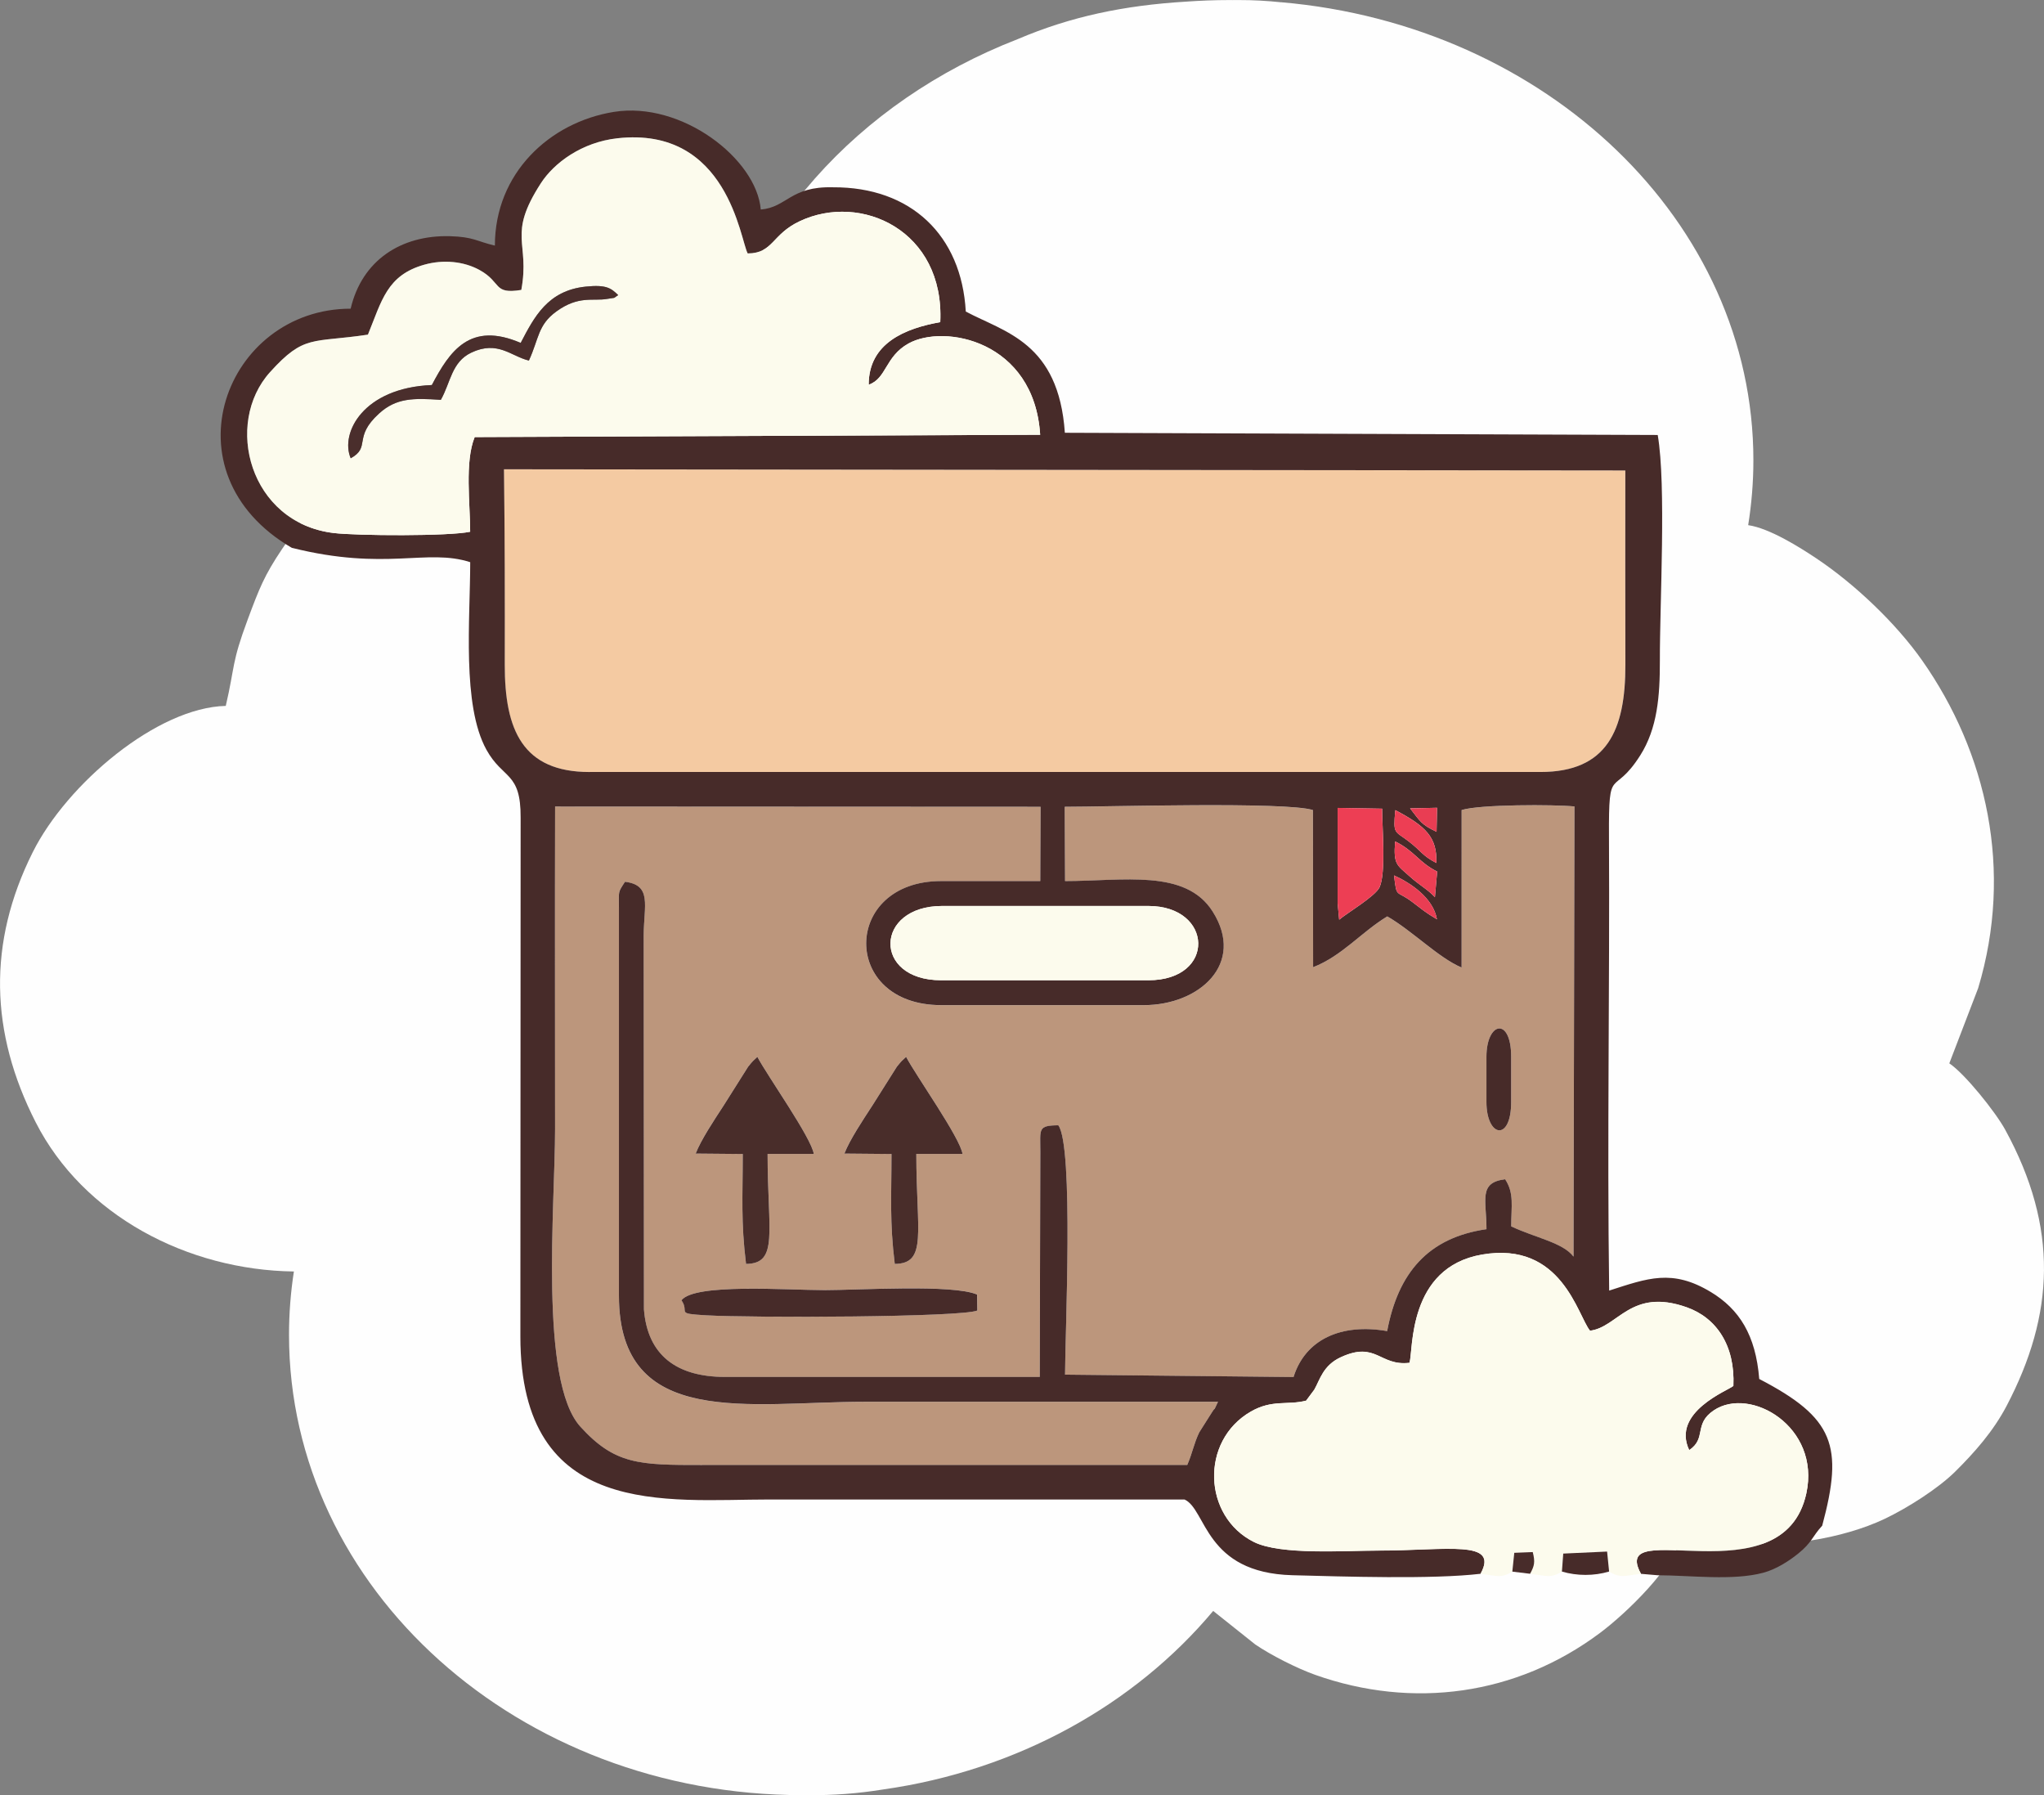 <?xml version="1.0" encoding="UTF-8"?> <!-- Creator: CorelDRAW 2019 --> <svg xmlns="http://www.w3.org/2000/svg" xmlns:xlink="http://www.w3.org/1999/xlink" xmlns:xodm="http://www.corel.com/coreldraw/odm/2003" xml:space="preserve" width="160mm" height="140.489mm" style="shape-rendering:geometricPrecision; text-rendering:geometricPrecision; image-rendering:optimizeQuality; fill-rule:evenodd; clip-rule:evenodd" viewBox="0 0 721.64 633.64"><rect x="0" y="0" width="721.64" height="633.64" fill="#808080" stroke="none"/> <defs> <style type="text/css"> <![CDATA[ .fil0 {fill:#FEFEFE} .fil3 {fill:#472B29} .fil9 {fill:#482C2A} .fil5 {fill:#492D2A} .fil6 {fill:#4A2E2C} .fil1 {fill:#BC967C} .fil8 {fill:#E93D53} .fil7 {fill:#ED3E54} .fil2 {fill:#F4CAA2} .fil4 {fill:#FCFBED} ]]> </style> </defs> <g id="Слой_x0020_1">  <path class="fil0" d="M452.34 0.79c93.58,8.09 166.7,77.39 166.7,161.68 0,7.77 -0.64,15.42 -1.84,22.9 7.57,1.07 18.49,8 24.06,11.72 13.54,9.04 28.13,22.89 37.39,36.08 22.79,32.45 32.26,74.02 19.75,115.62l-10.19 26.55c5.48,3.67 16.27,17.11 19.72,23.41 19,34.71 17.36,65.33 0.53,97.46 -4.7,8.97 -11.35,16.5 -18.23,23.3 -5.94,5.87 -16.76,12.78 -24.89,16.64 -14.7,6.97 -36.9,10.64 -53.46,8.16 -5.64,-0.84 -10.3,-2.86 -17.9,-2.86 -2.73,11.7 -20.01,28.14 -29.01,34.88 -29.6,22.18 -66.26,27.03 -100.6,14.87 -6.42,-2.27 -15.75,-7.01 -21.2,-10.74l-14.85 -11.83c-27.69,33.06 -69.12,56.34 -116.69,63.04 -8.74,1.41 -17.59,2.1 -26.48,1.96 -0.62,0.01 -1.24,0.02 -1.86,0.02 -100.1,0 -181.25,-72.74 -181.25,-162.47 0,-7.59 0.59,-15.06 1.72,-22.37 -37.59,-0.5 -74.37,-19.73 -91.16,-52.67 -16.13,-31.64 -17.06,-63.29 -1.04,-95.33 12.09,-24.18 43.99,-51.1 68.15,-51.64 3.33,-14.31 1.95,-14.93 7.77,-30.56 4.05,-10.88 5.86,-15.52 12.03,-24.7 10.94,-16.27 19.36,-27.15 35.43,-38.04 15.65,-10.61 30.57,-18.19 52.68,-22.39 9.49,-1.8 22.84,-3.71 33.6,-1.86 6.08,1.04 11.03,1.55 16.5,2.67 4.58,0.94 8.63,2.43 13.46,2.99 9.83,-55.39 51.54,-101.52 108.14,-123.47 18.83,-8.03 37.6,-11.9 59.36,-13.23 5.06,-0.36 10.17,-0.56 15.33,-0.56 0.38,0 0.76,0.01 1.14,0.01 0.77,-0.01 1.55,-0.01 2.33,-0.01 4.9,-0.01 9.87,0.26 14.88,0.79z"></path> <g id="_696614992"> <path class="fil1" d="M240.61 458.97c4.64,-6.07 37.24,-3.59 50.28,-3.59 12.43,0 45.49,-2.13 54.1,1.56l0.08 5.64c-5.63,2.4 -79.43,2.63 -95.73,1.69 -11.26,-0.65 -5.68,-0.89 -8.72,-5.31zm57.51 -51.79c1.88,-4.9 6.51,-11.8 9.89,-16.99l8.62 -13.66c1.82,-2.27 1.73,-2.04 3.27,-3.49 3.48,6.61 19.11,28.64 19.92,34.27l-16.31 0c0,27.54 4.03,38.72 -7.61,38.82 -1.84,-14.96 -1.16,-23.41 -1.16,-38.8l-16.62 -0.15zm-52.51 0c1.88,-4.9 6.51,-11.8 9.89,-16.99l8.62 -13.66c1.82,-2.27 1.73,-2.04 3.27,-3.49 3.48,6.61 19.11,28.64 19.92,34.27l-16.31 0c0,27.54 4.03,38.72 -7.61,38.82 -1.84,-14.96 -1.16,-23.41 -1.16,-38.8l-16.62 -0.15zm279.18 -34.13c0,-12.48 8.73,-14.23 8.73,0l0 15.91c0,14.2 -8.73,12.49 -8.73,0l0 -15.91zm-105.63 144.06c1.86,-4.29 2.32,-7.56 4.24,-11.51l4.45 -7.03c1.84,-2.96 -0.17,1.17 2.16,-3.75 -41.6,0 -83.2,0 -124.8,0 -40.58,0 -86.7,9.85 -86.7,-37.43l0 -136.84c0,-6.15 -0.5,-5.26 2.14,-9.28 9.6,1.17 6.68,8.33 6.6,18.82l0.09 132.1c1.23,16.12 11.49,23.85 28.55,23.85l111.18 0 0.21 -79.57c0,-7.96 -0.98,-9.18 6.35,-9.25 5.49,7.4 2.38,73.93 2.38,88.02l80.67 0.84c4.11,-13.24 16.78,-19.05 33.05,-16.21 3.84,-20.41 14.36,-33 35.07,-35.97 0,-10.32 -2.95,-16.46 6.59,-17.62 3.25,4.98 2.14,9.39 2.14,16.63 8.55,4.04 18.23,5.69 22,10.67l0.33 -158.9c-7.08,-0.73 -33.56,-0.75 -39.84,1.27l-0.01 55.59c-8.01,-3.34 -17.38,-12.96 -26.24,-18.05 -9.32,5.67 -15.93,13.93 -26.18,17.94l-0.06 -55.47c-9.42,-3.03 -72.67,-1.16 -87.65,-1.16l0.13 26.22c20.6,0 42.52,-4.4 52.11,10.74 11.71,18.49 -4.83,33.05 -24.26,33.05l-71.6 0c-35.54,0 -35.01,-43.79 0,-43.79l35 0 0.11 -26.22 -171.4 -0.08c-0.1,37.76 -0.01,75.79 -0.01,113.8 0,27.05 -5.66,89.04 8.94,105.09 12.18,13.39 20.73,13.55 43.01,13.52l171.24 -0z"></path> <path class="fil2" d="M208.14 272.51l335.72 0c23.49,0 30,-14.75 29.95,-37.84 -0.05,-22.86 -0.02,-45.73 -0.02,-68.59l-395.89 -0.42c0.3,23.28 0.31,46.13 0.28,68.99 -0.04,23.05 6.34,37.87 29.95,37.87z"></path> <path class="fil3" d="M332.25 346.01c-24.24,0 -23.55,-26.22 0.4,-26.22l72.79 0c22.94,0 24,26.22 0,26.22l-73.19 0zm159.92 -37c5.89,2.66 13.85,7.96 15.15,15.49 -4.49,-2.69 -4.93,-3.29 -8.86,-6.23 -5.68,-4.25 -5.29,-1.02 -6.29,-9.26zm-19.91 -23.83l15.71 0.27c0,6.62 1.41,22.67 -0.91,27.73 -1.46,3.18 -11.57,9.16 -14.26,11.45l-0.53 -5.67 0 -33.77zm-224.34 231.93c-22.28,0.03 -30.83,-0.13 -43.01,-13.52 -14.6,-16.04 -8.94,-78.04 -8.94,-105.09 0,-38.01 -0.09,-76.03 0.01,-113.8l171.4 0.08 -0.11 26.22 -35 0c-35.01,0 -35.54,43.79 0,43.79l71.6 0c19.44,0 35.98,-14.55 24.26,-33.05 -9.59,-15.13 -31.5,-10.74 -52.11,-10.74l-0.13 -26.22c14.98,0 78.22,-1.87 87.65,1.16l0.06 55.47c10.26,-4.01 16.87,-12.27 26.18,-17.94 8.85,5.09 18.23,14.71 26.24,18.05l0.01 -55.59c6.28,-2.02 32.75,-1.99 39.84,-1.27l-0.33 158.9c-3.77,-4.98 -13.45,-6.63 -22,-10.67 0,-7.24 1.11,-11.65 -2.14,-16.63 -9.54,1.16 -6.59,7.3 -6.59,17.62 -20.71,2.97 -31.23,15.55 -35.07,35.97 -16.26,-2.84 -28.93,2.97 -33.05,16.21l-80.67 -0.84c0,-14.09 3.11,-80.62 -2.38,-88.02 -7.33,0.07 -6.35,1.29 -6.35,9.25l-0.21 79.57 -111.18 0c-17.06,0 -27.32,-7.73 -28.55,-23.85l-0.09 -132.1c0.08,-10.49 3,-17.65 -6.6,-18.82 -2.63,4.02 -2.14,3.13 -2.14,9.28l0 136.84c0,47.28 46.13,37.43 86.7,37.43 41.6,0 83.2,0 124.8,0 -2.33,4.93 -0.31,0.8 -2.16,3.75l-4.45 7.03c-1.92,3.95 -2.38,7.22 -4.24,11.51l-171.24 0zm244.64 -220.11c7.02,3.5 8.34,7.42 14.84,10.64l-0.8 9.04c-2.5,-2.73 -5.44,-4.2 -8.85,-7.28 -4.49,-4.05 -5.88,-4.1 -5.19,-12.4zm0.07 -11.04c10.68,5.64 14.81,9.52 14.48,18.66 -5.13,-2.71 -5,-3.94 -9.7,-7.58 -5.03,-3.89 -5.62,-2.34 -4.78,-11.09zm14.56 7.66c-5.46,-2.64 -5.57,-3.45 -9.36,-8.29l9.53 -0.2 -0.18 8.49zm-299.03 -21.11c-23.62,0 -29.99,-14.82 -29.95,-37.87 0.04,-22.86 0.02,-45.71 -0.28,-68.99l395.89 0.42c0,22.86 -0.04,45.73 0.02,68.59 0.05,23.09 -6.46,37.84 -29.95,37.84l-335.72 0zm-24.1 -170.17c3.15,-17.08 -5.13,-19.05 6.91,-37.67 4.65,-7.19 14.43,-14.46 26.98,-15.86 39.08,-4.37 43.44,36.12 46.04,40.65 9.09,-0.09 8.4,-6.68 18.35,-11.37 21.68,-10.22 51.16,3.33 49.63,35.62 -12.47,2.19 -25.3,7.46 -25.27,22.09 6.34,-2.19 5.78,-9.95 14.05,-14.55 12.58,-7 44.36,-1.06 46.49,32.21l-199.65 0.82c-3.56,8.7 -1.59,23.63 -1.59,33.41 -7.37,1.62 -40.06,1.45 -48.29,0.44 -29.63,-3.64 -38.77,-38.62 -22.36,-56.78 12.16,-13.45 14.82,-10.25 34.56,-13.23 4.88,-11.96 6.69,-20.97 19.9,-24.69 6.71,-1.89 13.91,-1.19 19.47,1.86 8.01,4.39 4.64,8.68 14.77,7.05zm-80.91 91.06c33.12,8.26 47.5,0.08 62.86,5.04 0,20.11 -2.98,50.46 5.73,66.21 5.85,10.57 12.17,7.66 12.07,23.98l-0.09 183.08c-0,64.7 51.62,57.58 88.09,57.58 48.79,0 97.59,0 146.38,0 7.8,3.47 7.07,25.92 38.11,26.73 17.91,0.47 49.54,1.5 66.41,-0.51 6.73,-12.16 -12.04,-8.17 -36.11,-8.17 -12.05,0 -34.48,1.66 -43.92,-3.04 -17.97,-8.95 -19.08,-35.64 -1.11,-46.01 7.58,-4.38 12.94,-2.18 19.55,-3.87l2.89 -3.89c2.01,-3.51 3.06,-8.54 9.37,-11.45 12.55,-5.77 13.64,3.24 24.24,1.98 1.37,-4.48 -0.72,-33.69 25.63,-38.21 28.15,-4.83 33.68,21.48 38.1,26.88 9.9,-1.19 14.4,-15.24 34.13,-8.27 10.52,3.72 17.12,13.48 16.49,27.75 -1.76,1.59 -21.97,9.2 -15.6,22.67 6.24,-4.18 1.49,-9.17 8.64,-14.01 12.87,-8.71 37.82,5.73 32.71,29.28 -8.17,37.63 -70.06,7.26 -58.38,28.38l5.88 0.5c11.7,0.04 26.51,2 37.29,-0.88 4.65,-1.24 9.18,-4.21 12.34,-6.76 4.91,-3.95 4.96,-6.04 8.48,-9.85 7.6,-28.22 4.22,-38.05 -22.23,-51.79 -1.23,-15.52 -7.07,-24.63 -17.07,-30.68 -13.68,-8.27 -22.32,-4.88 -35.91,-0.52 -0.75,-53.37 0.22,-107.04 -0.07,-160.45 -0.14,-25.79 1.38,-13.28 11.02,-28.44 6.07,-9.55 6.98,-20.87 6.95,-33.6 -0.05,-20.19 2.29,-61.74 -0.76,-79.52l-209.31 -0.78c-2.2,-31.94 -21.26,-35.46 -34.98,-42.79 -1.49,-26.92 -19.39,-44.02 -46.92,-43.86 -15.06,-0.4 -16.15,7.07 -25.46,7.85 -1.49,-17.86 -27.91,-38.32 -51.88,-34.46 -22.64,3.65 -41.99,21.62 -41.99,47.19 -6.5,-1.51 -7.49,-3.09 -15.9,-3.32 -17.22,-0.45 -31.04,8.52 -35.02,25.59 -44.13,0 -66.42,57.85 -20.68,84.47z"></path> <path class="fil4" d="M183.83 121.04c4.76,-9.11 9.5,-18.47 22.96,-19.87 7.42,-0.78 8.99,0.62 11.46,2.99 -2.25,1.43 -0.23,0.71 -3.9,1.35 -4.95,0.87 -10.01,-1.31 -17.91,4.42 -6.58,4.77 -6.14,9.57 -9.71,17.34 -6.31,-1.5 -10.97,-7.22 -20.35,-2.79 -6.95,3.28 -7.29,10.54 -10.74,16.66 -9.66,-0.65 -15.73,-0.72 -21.82,4.83 -9.35,8.51 -2.74,11.78 -10,15.79 -3.81,-8.91 4.44,-24.87 28.64,-25.85 6.31,-11.96 13.45,-22.57 31.37,-14.87zm0.21 -18.7c-10.13,1.63 -6.76,-2.66 -14.77,-7.05 -5.56,-3.05 -12.76,-3.75 -19.47,-1.86 -13.21,3.72 -15.02,12.73 -19.9,24.69 -19.74,2.98 -22.4,-0.22 -34.56,13.23 -16.41,18.16 -7.27,53.14 22.36,56.78 8.23,1.01 40.92,1.18 48.29,-0.44 0,-9.79 -1.97,-24.72 1.59,-33.41l199.65 -0.82c-2.13,-33.28 -33.91,-39.21 -46.49,-32.21 -8.28,4.6 -7.71,12.37 -14.05,14.55 -0.04,-14.63 12.79,-19.9 25.27,-22.09 1.53,-32.3 -27.96,-45.85 -49.63,-35.62 -9.94,4.69 -9.25,11.28 -18.35,11.37 -2.61,-4.53 -6.96,-45.02 -46.04,-40.65 -12.55,1.4 -22.33,8.67 -26.98,15.86 -12.04,18.62 -3.76,20.58 -6.91,37.67z"></path> <path class="fil4" d="M522.69 555.51c5.62,0.7 7.31,1.68 11.24,-0.76l0.69 -6.64 6.52 -0.26c0.89,3.52 0.61,4.86 -0.94,7.66 5.63,0.7 7.3,1.68 11.24,-0.78l0.47 -6.36 15.48 -0.71 0.71 7.05c3.95,2.46 5.58,1.49 11.26,0.79 -11.68,-21.11 50.21,9.25 58.38,-28.38 5.11,-23.54 -19.84,-37.99 -32.71,-29.28 -7.16,4.85 -2.4,9.84 -8.64,14.01 -6.37,-13.47 13.84,-21.08 15.6,-22.67 0.63,-14.27 -5.97,-24.03 -16.49,-27.75 -19.73,-6.97 -24.23,7.08 -34.13,8.27 -4.42,-5.4 -9.96,-31.71 -38.1,-26.88 -26.35,4.52 -24.27,33.73 -25.63,38.21 -10.6,1.25 -11.69,-7.75 -24.24,-1.98 -6.31,2.9 -7.36,7.93 -9.37,11.45l-2.89 3.89c-6.61,1.69 -11.97,-0.5 -19.55,3.87 -17.97,10.37 -16.86,37.06 1.11,46.01 9.44,4.7 31.87,3.04 43.92,3.04 24.07,0 42.83,-3.99 36.11,8.17z"></path> <path class="fil4" d="M332.25 346.01l73.19 0c24,0 22.94,-26.22 0,-26.22l-72.79 0c-23.95,0 -24.63,26.22 -0.4,26.22z"></path> <path class="fil5" d="M245.61 407.19l16.62 0.15c0,15.39 -0.68,23.84 1.16,38.8 11.63,-0.1 7.61,-11.28 7.61,-38.82l16.31 0c-0.8,-5.63 -16.44,-27.66 -19.92,-34.27 -1.54,1.45 -1.45,1.22 -3.27,3.49l-8.62 13.66c-3.38,5.19 -8,12.1 -9.89,16.99z"></path> <path class="fil5" d="M298.12 407.19l16.62 0.15c0,15.39 -0.68,23.84 1.16,38.8 11.63,-0.1 7.61,-11.28 7.61,-38.82l16.31 0c-0.8,-5.63 -16.44,-27.66 -19.92,-34.27 -1.54,1.45 -1.45,1.22 -3.27,3.49l-8.62 13.66c-3.38,5.19 -8,12.1 -9.89,16.99z"></path> <path class="fil3" d="M290.88 455.38c-13.04,0 -45.64,-2.47 -50.28,3.59 3.04,4.42 -2.54,4.66 8.72,5.31 16.31,0.94 90.1,0.71 95.73,-1.69l-0.08 -5.64c-8.61,-3.7 -41.66,-1.56 -54.1,-1.56z"></path> <path class="fil6" d="M183.83 121.04c-17.92,-7.7 -25.06,2.9 -31.37,14.87 -24.2,0.98 -32.45,16.94 -28.64,25.85 7.26,-4.01 0.65,-7.28 10,-15.79 6.09,-5.55 12.16,-5.48 21.82,-4.83 3.45,-6.11 3.8,-13.37 10.74,-16.66 9.39,-4.44 14.04,1.29 20.35,2.79 3.57,-7.77 3.12,-12.57 9.71,-17.34 7.89,-5.72 12.96,-3.55 17.91,-4.42 3.67,-0.64 1.65,0.08 3.9,-1.35 -2.47,-2.37 -4.04,-3.76 -11.46,-2.99 -13.46,1.41 -18.2,10.77 -22.96,19.87z"></path> <path class="fil7" d="M472.26 318.95l0.53 5.67c2.69,-2.29 12.81,-8.27 14.26,-11.45 2.32,-5.06 0.91,-21.11 0.91,-27.73l-15.71 -0.27 0 33.77z"></path> <path class="fil3" d="M524.79 373.05l0 15.91c0,12.49 8.73,14.2 8.73,0l0 -15.91c0,-14.23 -8.73,-12.48 -8.73,0z"></path> <path class="fil7" d="M506.6 316.69l0.8 -9.04c-6.5,-3.22 -7.81,-7.14 -14.84,-10.64 -0.69,8.3 0.71,8.35 5.19,12.4 3.4,3.07 6.35,4.55 8.85,7.28z"></path> <path class="fil3" d="M551.44 554.73c5.3,1.57 11.37,1.58 16.66,-0.01l-0.71 -7.05 -15.48 0.71 -0.47 6.36z"></path> <path class="fil7" d="M507.1 304.63c0.33,-9.15 -3.8,-13.02 -14.48,-18.66 -0.84,8.74 -0.25,7.2 4.78,11.09 4.7,3.63 4.57,4.86 9.7,7.58z"></path> <path class="fil8" d="M507.32 324.5c-1.29,-7.53 -9.26,-12.83 -15.15,-15.49 0.99,8.24 0.61,5.01 6.29,9.26 3.93,2.94 4.37,3.54 8.86,6.23z"></path> <path class="fil9" d="M533.93 554.75l6.27 0.76c1.55,-2.81 1.83,-4.15 0.94,-7.66l-6.52 0.26 -0.69 6.64z"></path> <path class="fil8" d="M507.18 293.63l0.18 -8.49 -9.53 0.2c3.79,4.84 3.9,5.64 9.36,8.29z"></path> </g> </g> </svg> 